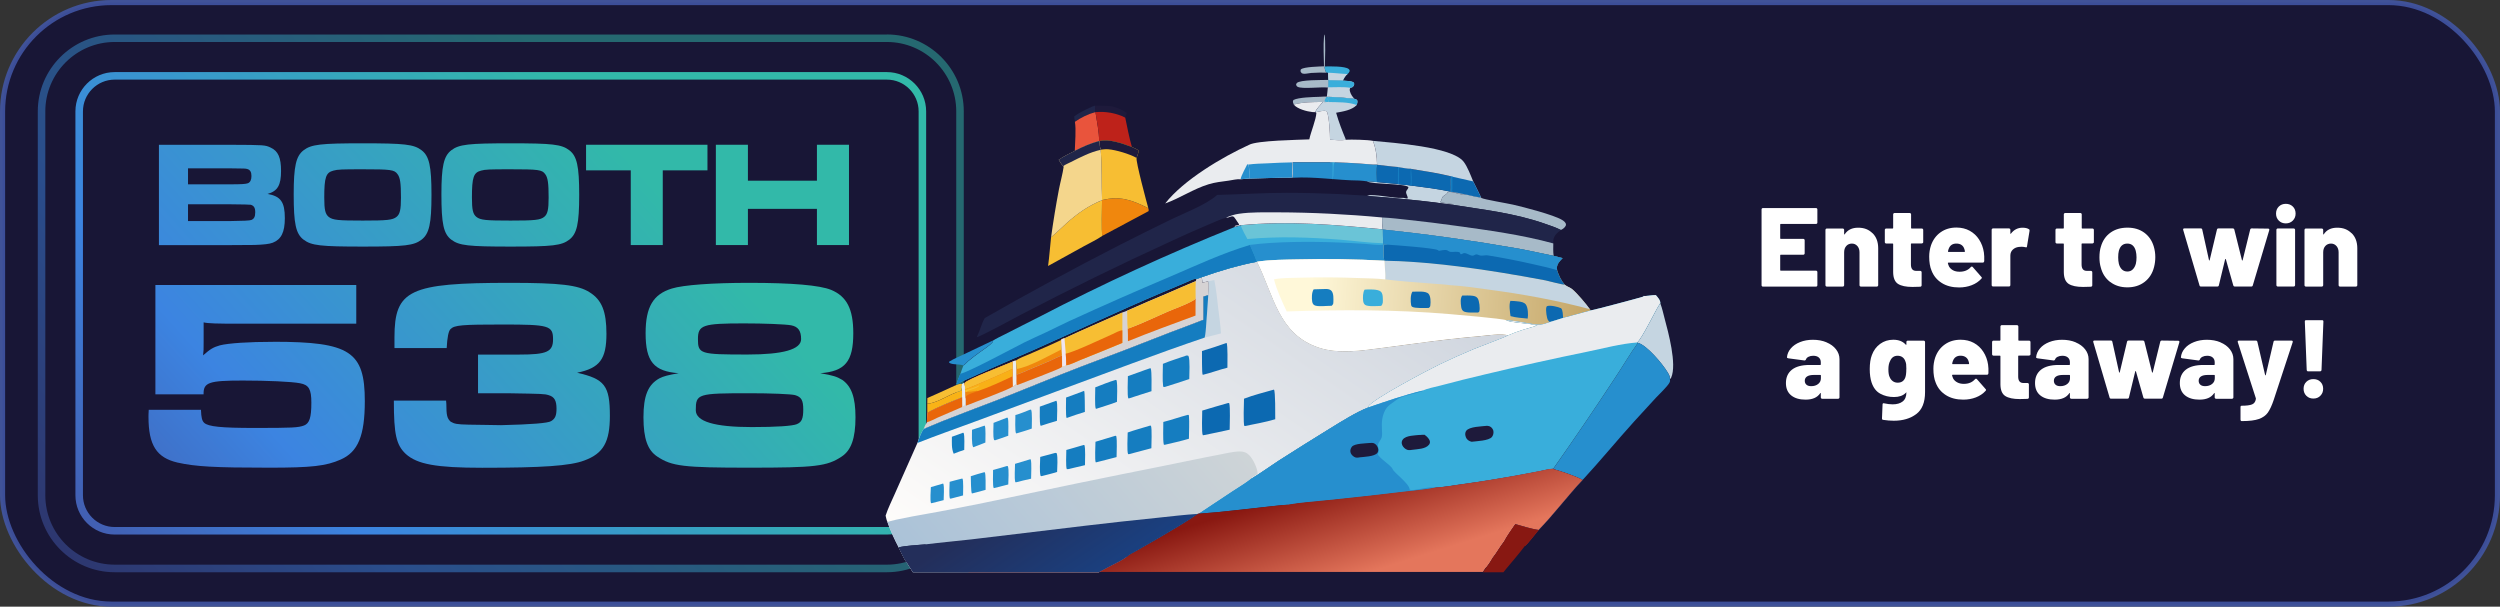 <?xml version="1.0" encoding="UTF-8"?>
<svg id="Layer_2" data-name="Layer 2" xmlns="http://www.w3.org/2000/svg" xmlns:xlink="http://www.w3.org/1999/xlink" viewBox="0 0 488.26 118.49">
  <rect x="0" y="0" width="488.26" height="118.49" fill="#333333" stroke="none"/>
  <defs>
    <style>
      .cls-1 {
        fill: #f4d68c;
      }

      .cls-2 {
        fill: #141237;
        opacity: .86;
        stroke: #4358a9;
        stroke-miterlimit: 10;
      }

      .cls-3 {
        fill: #268fce;
      }

      .cls-4 {
        fill: #e9543c;
      }

      .cls-5 {
        fill: #eaecef;
      }

      .cls-6 {
        fill: url(#linear-gradient-8);
      }

      .cls-7 {
        fill: url(#linear-gradient-7);
      }

      .cls-8 {
        fill: url(#linear-gradient-5);
      }

      .cls-9 {
        fill: url(#linear-gradient-6);
      }

      .cls-10 {
        fill: url(#linear-gradient-9);
      }

      .cls-11 {
        fill: url(#linear-gradient-4);
      }

      .cls-12 {
        fill: url(#linear-gradient-3);
      }

      .cls-13 {
        fill: url(#linear-gradient-2);
      }

      .cls-14 {
        fill: #f0870d;
      }

      .cls-15 {
        fill: #39aedb;
      }

      .cls-16 {
        fill: url(#Sfumatura_senza_nome_18);
      }

      .cls-17 {
        fill: url(#Sfumatura_senza_nome_19);
      }

      .cls-18 {
        fill: url(#Sfumatura_senza_nome_16);
      }

      .cls-19 {
        fill: url(#Sfumatura_senza_nome_17);
      }

      .cls-20 {
        fill: url(#Sfumatura_senza_nome_20);
      }

      .cls-21 {
        fill: url(#Sfumatura_senza_nome_21);
      }

      .cls-22 {
        fill: url(#Sfumatura_senza_nome_22);
      }

      .cls-23 {
        fill: url(#Sfumatura_senza_nome_23);
      }

      .cls-24 {
        fill: url(#Sfumatura_senza_nome_28);
      }

      .cls-25 {
        fill: url(#Sfumatura_senza_nome_26);
      }

      .cls-26 {
        fill: url(#Sfumatura_senza_nome_27);
      }

      .cls-27 {
        fill: url(#Sfumatura_senza_nome_25);
      }

      .cls-28 {
        fill: #1e1a3b;
      }

      .cls-29 {
        fill: url(#linear-gradient);
        opacity: .5;
      }

      .cls-30 {
        fill: #202549;
      }

      .cls-31 {
        fill: #f7be33;
      }

      .cls-32 {
        fill: #fff;
      }

      .cls-33 {
        fill: #e9660a;
      }

      .cls-34 {
        fill: #157dc0;
      }

      .cls-35 {
        fill: url(#linear-gradient-10);
      }

      .cls-36 {
        fill: #6ac4d7;
      }

      .cls-37 {
        fill: #be221a;
      }

      .cls-38 {
        fill: #a7bac8;
      }

      .cls-39 {
        fill: #881812;
      }

      .cls-40 {
        fill: #0c69b1;
      }

      .cls-41 {
        fill: #c5d5e1;
      }
    </style>
    <linearGradient id="linear-gradient" x1="-8.1" y1="154.25" x2="163.58" y2=".25" gradientUnits="userSpaceOnUse">
      <stop offset="0" stop-color="#463b87"/>
      <stop offset=".2" stop-color="#4358a9"/>
      <stop offset=".4" stop-color="#3c84e1"/>
      <stop offset=".78" stop-color="#32b9a9"/>
    </linearGradient>
    <linearGradient id="linear-gradient-2" x1="-8.1" y1="154.25" x2="163.58" y2=".25" xlink:href="#linear-gradient"/>
    <linearGradient id="linear-gradient-3" x1="-23.3" y1="137.31" x2="148.38" y2="-16.7" xlink:href="#linear-gradient"/>
    <linearGradient id="linear-gradient-4" x1="-1.01" y1="162.16" x2="170.67" y2="8.15" xlink:href="#linear-gradient"/>
    <linearGradient id="linear-gradient-5" x1="20.67" y1="186.32" x2="192.35" y2="32.32" xlink:href="#linear-gradient"/>
    <linearGradient id="linear-gradient-6" x1="-43.48" y1="114.81" x2="128.2" y2="-39.19" xlink:href="#linear-gradient"/>
    <linearGradient id="linear-gradient-7" x1="-30.66" y1="129.1" x2="141.01" y2="-24.9" xlink:href="#linear-gradient"/>
    <linearGradient id="linear-gradient-8" x1="-17.8" y1="143.44" x2="153.88" y2="-10.57" xlink:href="#linear-gradient"/>
    <linearGradient id="linear-gradient-9" x1="-7.86" y1="154.52" x2="163.82" y2=".52" xlink:href="#linear-gradient"/>
    <linearGradient id="linear-gradient-10" x1="5.9" y1="169.86" x2="177.57" y2="15.85" xlink:href="#linear-gradient"/>
    <linearGradient id="Sfumatura_senza_nome_19" data-name="Sfumatura senza nome 19" x1="259.67" y1="42.22" x2="203.22" y2="124.65" gradientUnits="userSpaceOnUse">
      <stop offset="0" stop-color="#d0d6df"/>
      <stop offset="1" stop-color="#fffdfb"/>
    </linearGradient>
    <linearGradient id="Sfumatura_senza_nome_18" data-name="Sfumatura senza nome 18" x1="184.45" y1="118.63" x2="233.56" y2="76.67" gradientUnits="userSpaceOnUse">
      <stop offset="0" stop-color="#aac2d8"/>
      <stop offset="1" stop-color="#ced4d7"/>
    </linearGradient>
    <linearGradient id="Sfumatura_senza_nome_28" data-name="Sfumatura senza nome 28" x1="1934.06" y1="-1853.77" x2="1933.38" y2="-1852.21" gradientTransform="translate(-1027.33 -1082.44) scale(.63 -.63)" gradientUnits="userSpaceOnUse">
      <stop offset="0" stop-color="#f2910f"/>
      <stop offset="1" stop-color="#f9b316"/>
    </linearGradient>
    <linearGradient id="Sfumatura_senza_nome_27" data-name="Sfumatura senza nome 27" x1="1969.72" y1="-1835.3" x2="1975.43" y2="-1846.72" gradientTransform="translate(-1027.33 -1082.44) scale(.63 -.63)" gradientUnits="userSpaceOnUse">
      <stop offset="0" stop-color="#d6d3d4"/>
      <stop offset="1" stop-color="#bccad7"/>
    </linearGradient>
    <linearGradient id="Sfumatura_senza_nome_26" data-name="Sfumatura senza nome 26" x1="1948.18" y1="-1848.16" x2="1947.55" y2="-1846.84" gradientTransform="translate(-1027.33 -1082.44) scale(.63 -.63)" gradientUnits="userSpaceOnUse">
      <stop offset="0" stop-color="#f39815"/>
      <stop offset="1" stop-color="#f8b017"/>
    </linearGradient>
    <linearGradient id="Sfumatura_senza_nome_25" data-name="Sfumatura senza nome 25" x1="1971.27" y1="-1842.04" x2="1970.01" y2="-1833.88" gradientTransform="translate(-1027.33 -1082.44) scale(.63 -.63)" gradientUnits="userSpaceOnUse">
      <stop offset="0" stop-color="#cad8dd"/>
      <stop offset="1" stop-color="#efe5f1"/>
    </linearGradient>
    <linearGradient id="Sfumatura_senza_nome_23" data-name="Sfumatura senza nome 23" x1="2134.91" y1="-1823.88" x2="2036.34" y2="-1816.56" gradientTransform="translate(-1027.33 -1082.44) scale(.63 -.63)" gradientUnits="userSpaceOnUse">
      <stop offset="0" stop-color="#bc9a57"/>
      <stop offset="1" stop-color="#fff8d9"/>
    </linearGradient>
    <linearGradient id="Sfumatura_senza_nome_21" data-name="Sfumatura senza nome 21" x1="2080.46" y1="-1897.11" x2="2093.65" y2="-1863.27" gradientTransform="translate(-1027.33 -1082.44) scale(.63 -.63)" gradientUnits="userSpaceOnUse">
      <stop offset="0" stop-color="#21315e"/>
      <stop offset="1" stop-color="#525a9e"/>
    </linearGradient>
    <linearGradient id="Sfumatura_senza_nome_20" data-name="Sfumatura senza nome 20" x1="2113.95" y1="-1888.55" x2="2110.43" y2="-1887.1" gradientTransform="translate(-1027.33 -1082.44) scale(.63 -.63)" gradientUnits="userSpaceOnUse">
      <stop offset="0" stop-color="#fffcfd"/>
      <stop offset="1" stop-color="#eff7fb"/>
    </linearGradient>
    <linearGradient id="Sfumatura_senza_nome_22" data-name="Sfumatura senza nome 22" x1="259.23" y1="94.37" x2="264.93" y2="112.56" gradientUnits="userSpaceOnUse">
      <stop offset="0" stop-color="#891811"/>
      <stop offset="1" stop-color="#e4765c"/>
    </linearGradient>
    <linearGradient id="Sfumatura_senza_nome_16" data-name="Sfumatura senza nome 16" x1="201.66" y1="106.28" x2="203.44" y2="114.07" gradientUnits="userSpaceOnUse">
      <stop offset="0" stop-color="#c73428"/>
      <stop offset="1" stop-color="#e34b30"/>
    </linearGradient>
    <linearGradient id="Sfumatura_senza_nome_17" data-name="Sfumatura senza nome 17" x1="199.59" y1="96.3" x2="212.02" y2="114.76" gradientUnits="userSpaceOnUse">
      <stop offset="0" stop-color="#232e5a"/>
      <stop offset="1" stop-color="#1a4080"/>
    </linearGradient>
  </defs>
  <g id="Layer_2-2" data-name="Layer 2">
    <g>
      <rect class="cls-2" x=".5" y=".5" width="487.26" height="117.49" rx="21.28" ry="21.28"/>
      <g>
        <path class="cls-29" d="M173.22,6.74H22.4c-8.28,0-15.02,6.74-15.02,15.02v74.98c0,8.28,6.74,15.02,15.02,15.02h150.81c8.28,0,15.02-6.74,15.02-15.02V21.75c0-8.28-6.74-15.02-15.02-15.02ZM186.77,96.73c0,7.47-6.08,13.55-13.55,13.55H22.4c-7.47,0-13.55-6.08-13.55-13.55V21.75c0-7.47,6.08-13.55,13.55-13.55h150.81c7.47,0,13.55,6.08,13.55,13.55v74.98Z"/>
        <path class="cls-13" d="M173.22,14.08H22.4c-4.23,0-7.67,3.44-7.67,7.67v74.98c0,4.23,3.44,7.67,7.67,7.67h150.81c4.23,0,7.67-3.44,7.67-7.67V21.75c0-4.23-3.44-7.67-7.67-7.67ZM179.42,96.73c0,3.42-2.78,6.2-6.2,6.2H22.4c-3.42,0-6.2-2.78-6.2-6.2V21.75c0-3.42,2.78-6.2,6.2-6.2h150.81c3.42,0,6.2,2.78,6.2,6.2v74.98Z"/>
        <path class="cls-12" d="M53.41,66.76c-4.81,0-8.78.26-10.47.69-1.27.37-1.85.69-3.28,1.96.11-.85.11-1.16.11-2.64v-3.81c.79.21,2.64.26,6.87.26h22.94v-7.56H30.35v21.36h9.41c-.05-2.33,1-2.7,7.67-2.7,4.6,0,9.57.21,11.16.53,1.74.32,2.22,1.16,2.22,3.81,0,2.91-.37,4.02-1.43,4.44-1.16.42-2.17.48-9.67.48-6.5,0-9.04-.26-9.83-1-.42-.37-.58-1.06-.63-2.54h-10.2c-.05.58-.05,1.22-.05,1.37,0,5.55,1.59,7.98,5.66,8.93,3.54.79,7.19,1,17.92,1,8.25,0,11.1-.32,13.96-1.59,3.38-1.48,4.71-4.65,4.71-11.42,0-9.68-2.91-11.58-17.82-11.58Z"/>
        <path class="cls-11" d="M112.73,72.79c4.39-.9,5.71-2.64,5.71-7.61,0-4.34-.9-6.61-3.28-8.09-2.22-1.43-5.76-1.85-15.6-1.85-19.61,0-22.52,1.37-22.52,10.68v2.06h10.2q.16-3.12.74-3.7c.79-.79,2.27-.9,10.2-.9,9.09,0,9.83.21,9.83,2.91,0,2.43-1.22,2.96-6.56,2.96h-8.09v7.56h6.19c6.45.11,6.77.11,7.61.37,1.11.32,1.53,1.06,1.53,2.64,0,1.32-.26,1.96-1.06,2.43q-.85.58-9.78.79l-2.96-.05-3.33-.05c-2.38-.05-2.8-.16-3.54-.58-.69-.63-.85-1.22-.85-3.49l-.05-.63h-10.2c0,6.66.48,8.67,2.33,10.42,2.22,2.01,5.92,2.7,14.91,2.7,11.74,0,17.24-.37,19.98-1.43,3.7-1.37,4.97-3.6,4.97-8.72,0-5.87-1-7.19-6.4-8.41Z"/>
        <path class="cls-8" d="M164.43,74.16c-.95-.58-1.74-.85-4.23-1.27,4.86-.37,6.45-2.27,6.45-7.82,0-4.71-1.27-7.19-4.34-8.46-2.22-.9-7.56-1.37-15.97-1.37-7.24,0-12.9.42-15.12,1.11-3.65,1.11-5.13,3.6-5.13,8.72,0,5.55,1.59,7.45,6.45,7.82-2.11.37-2.91.58-3.75,1-2.22,1.22-3.12,3.38-3.12,7.61s.85,6.45,2.7,7.67c2.85,1.9,5.13,2.17,17.98,2.17s15.17-.26,18.03-2.17c1.85-1.22,2.7-3.54,2.7-7.67,0-3.91-.79-6.08-2.64-7.35ZM145.3,63.16c3.86,0,8.04.16,9.2.37,1.37.26,1.96,1.06,1.96,2.7q0,3.01-10.47,3.01c-9.25,0-9.68-.11-9.68-3.01,0-2.75.95-3.07,8.99-3.07ZM155.66,82.83c-.9.37-4.02.58-8.83.58q-10.94,0-10.94-3.28c0-3.23.32-3.33,10.52-3.33,4.07,0,8.14.16,8.88.37,1.22.37,1.59,1,1.59,2.8s-.32,2.48-1.22,2.85Z"/>
        <path class="cls-9" d="M49.73,47.84c1.76-.06,2.88-.18,3.55-.44,1.65-.65,2.35-2.06,2.35-4.79,0-3.14-.79-4.29-3.38-4.73,1.97-.56,2.64-1.7,2.64-4.49,0-2.59-.56-3.88-2-4.55-1.09-.53-1.29-.53-7.78-.56h-14.07v19.59h14.1c2.82-.03,4.35-.03,4.58-.03ZM36.72,32.88h8.4c2.76.03,2.82.03,3.14.12.59.15.85.59.85,1.38,0,.73-.23,1.23-.7,1.41-.38.15-1.26.21-3.29.21h-8.4v-3.11ZM36.72,39.9h8.43q3.5.03,3.82.09c.62.18.88.59.88,1.47s-.24,1.29-.76,1.5q-.44.18-3.94.21h-8.43v-3.26Z"/>
        <path class="cls-7" d="M59.3,46.81c1.5,1.15,3.32,1.35,11.57,1.35s9.96-.21,11.46-1.35c1.5-1.15,1.94-3.11,1.94-8.75s-.44-7.58-1.94-8.72c-1.5-1.15-3.32-1.35-11.51-1.35s-10.02.21-11.52,1.35c-1.5,1.15-1.94,3.14-1.94,8.61,0,5.76.41,7.7,1.94,8.87ZM65.12,33.32c.82-.23,1.65-.26,5.7-.26,5.52,0,6.2.09,6.81.94.53.68.68,1.79.68,4.61,0,2.38-.21,3.23-.88,3.76-.76.59-1.76.71-6.55.71s-5.87-.09-6.67-.71c-.68-.56-.88-1.35-.88-3.79,0-3.97.32-4.88,1.79-5.26Z"/>
        <path class="cls-6" d="M88.15,46.81c1.5,1.15,3.32,1.35,11.57,1.35s9.96-.21,11.46-1.35c1.5-1.15,1.94-3.11,1.94-8.75s-.44-7.58-1.94-8.72c-1.5-1.15-3.32-1.35-11.51-1.35s-10.02.21-11.52,1.35c-1.5,1.15-1.94,3.14-1.94,8.61,0,5.76.41,7.7,1.94,8.87ZM93.96,33.32c.82-.23,1.65-.26,5.7-.26,5.52,0,6.2.09,6.81.94.53.68.68,1.79.68,4.61,0,2.38-.21,3.23-.88,3.76-.76.59-1.76.71-6.55.71s-5.87-.09-6.67-.71c-.68-.56-.88-1.35-.88-3.79,0-3.97.32-4.88,1.79-5.26Z"/>
        <polygon class="cls-10" points="129.44 47.86 129.44 33.27 138.17 33.27 138.17 28.27 114.46 28.27 114.46 33.27 123.19 33.27 123.19 47.86 129.44 47.86"/>
        <polygon class="cls-35" points="146.07 40.79 159.55 40.79 159.55 47.86 165.81 47.86 165.81 28.27 159.55 28.27 159.55 35.29 146.07 35.29 146.07 28.27 139.81 28.27 139.81 47.86 146.07 47.86 146.07 40.79"/>
      </g>
      <g>
        <path class="cls-17" d="M175.53,106.91c.48.98.94,2.03,1.55,2.95.39.64.79,1.27,1.21,1.89h36.34c.85-.44,1.69-.89,2.53-1.34.92-.49,2.02-.97,2.84-1.61l.06-.02c.46-.47,1.26-.82,1.82-1.14,2.83-1.6,5.63-3.23,8.42-4.91.83-.51,1.66-1.03,2.48-1.56.41-.27.8-.61,1.25-.81h.07s6.53-4.32,6.53-4.32c1.23-.81,2.56-1.59,3.71-2.5,1.82-1.07,3.54-2.35,5.31-3.5,3.37-2.16,6.76-4.28,10.17-6.38,2.15-1.32,5.13-3.2,7.45-4.08l-.04-.17c.9-1.46,11.79-7.17,13.9-8.2,2.23-1.07,4.48-2.08,6.75-3.03.99-.42,6.26-2.35,6.67-2.67-1.19-.44-4.19.02-5.5.14-4.04.35-8.07.81-12.08,1.36l-7.01.93c-3.98.52-8.46,1.24-12.36-.05-7.93-2.63-8.8-10.23-12.09-16.78h-.07c-3.64.7-7.25,1.78-10.74,3.01.06.37.12.72.13,1.1l1.14-.29c.27.65.03,1.99.02,2.73-.31.08-.63.16-.94.27-.01,1.51-.02,3.01,0,4.52-2.12.86-4.28,1.62-6.41,2.44-5.82,2.3-11.66,4.54-17.52,6.73-5.44,2.09-10.82,4.35-16.25,6.48-4.81,1.88-9.72,3.64-14.47,5.68-.55.72-.89,1.89-1.23,2.74l-4.43,9.97c-.6,1.38-1.32,2.79-1.78,4.22.1.44.18.88.38,1.28.62,1.73,1.35,3.31,2.2,4.93Z"/>
        <path class="cls-16" d="M177.08,109.86c.39.64.79,1.27,1.21,1.89h36.34c.85-.44,1.69-.89,2.53-1.34.92-.49,2.02-.97,2.84-1.61l.06-.02c.46-.47,1.26-.82,1.82-1.14,2.83-1.6,5.63-3.23,8.42-4.91.83-.51,1.66-1.03,2.48-1.56.41-.27.8-.61,1.25-.81h.07s6.53-4.32,6.53-4.32c1.23-.81,2.56-1.59,3.71-2.5.06-.29.35-.4.6-.56.23-.15.55-.25.67-.5,0-1-.88-2.81-1.58-3.53-.56-.58-1.13-.79-1.92-.78-1.39.02-2.85.42-4.22.67-3.33.62-6.64,1.35-9.96,2.01-11.92,2.37-23.82,4.82-35.7,7.34-2.96.6-5.91,1.18-8.88,1.74-1.55.29-9.09,1.55-10.04,2.05.62,1.73,1.35,3.31,2.2,4.93.48.98.94,2.03,1.55,2.95Z"/>
        <path class="cls-30" d="M212.87,21.03c.32-.16.62-.29.98-.39l.07,1.24c-1.4.37-2.79,1.07-3.98,1.89-.07-.34-.1-.69-.15-1.03.93-.72,2.03-1.22,3.09-1.72Z"/>
        <path class="cls-38" d="M259.05,18.94c.13,0,.3-.04.42-.02-.14.19-.14.33-.11.57.02.14.06.31.12.44h-.21c-.3.02-.59,0-.89-.01-1.95,0-3.8,0-5.7.5-.05-.13-.12-.27-.15-.41-.05-.2-.02-.3.08-.48.99-.53,3.87-.58,5.06-.62l1.39.02Z"/>
        <path class="cls-15" d="M259.05,18.94c.13,0,.3-.04.42-.02-.14.19-.14.33-.11.57.02.14.06.31.12.44h-.21c-.21-.02-.4-.02-.58-.14-.02-.29.22-.59.36-.85Z"/>
        <path class="cls-38" d="M258.58,12.96c-.03-1.69-.15-4.15,0-5.76.01-.15,0-.37.11-.46.23,1.11.1,4.92.05,6.24-.09.32.09.83.24,1.11l.18.1c-1.01-.02-2.08-.02-3.1.06-.45.04-.88.16-1.33.16-.16,0-.29-.04-.45-.09-.14-.13-.28-.24-.28-.45,0-.1,0-.26.09-.33.57-.5,3.68-.55,4.48-.59Z"/>
        <path class="cls-5" d="M252.67,20.42c1.9-.51,3.75-.49,5.7-.5-.52.58-1.19,1.28-1.54,1.98-.17,0-.32,0-.49-.01-1.06-.11-2.98-.6-3.67-1.47Z"/>
        <path class="cls-28" d="M215.08,20.65c.75,0,1.46.02,2.19.15,1.01.29,1.94.63,2.79,1.25l-.31.92c-1.82-.92-3.8-1.24-5.81-1.07l-.04-.02-.07-1.24c.41.01.82.03,1.24,0Z"/>
        <path class="cls-38" d="M259.32,17.1c-1.31-.16-5.05.33-5.89-.15-.2-.12-.24-.21-.3-.42.03-.13.06-.21.15-.32.61-.65,4.99-.57,6.14-.6v.05s-.02,1.4-.02,1.4l-.08.04Z"/>
        <path class="cls-31" d="M181.12,77.74c1.4-.59,2.77-1.25,4.16-1.87.67-.3,1.4-.69,2.12-.88.23-.06.28-.04.5.03l-.08.59c0,.23.06.47-.08.66-.61.22-1.23.44-1.82.71-1.23.55-3.49,1.87-4.82,1.85l.02-1.08Z"/>
        <path class="cls-24" d="M187.83,75.61c.17.58.08,1.36.09,1.97-2.25.97-4.69,1.85-6.82,3.04v-1.79c1.34.03,3.6-1.29,4.84-1.85.6-.27,1.21-.49,1.82-.71.14-.19.08-.43.08-.66Z"/>
        <path class="cls-3" d="M185.39,70.62c.96-.58,2.06-1.04,3.07-1.52,1.81-.85,3.62-1.71,5.42-2.58l.04.2c-.5.7-1.88,1.54-2.61,2.08-.75.55-1.5,1.1-2.21,1.7-.3.25-.64.67-.96.88-.77-.34-2.16-.07-2.78-.56l.02-.2Z"/>
        <path class="cls-15" d="M258.74,12.98c1-.02,3.98-.09,4.68.51.17.15.17.2.18.4-.1.26-.21.39-.42.57-.43.31-.68.82-.93,1.28-.94,0-1.88-.08-2.82-.08v-.05c-.05-.47-.04-.94-.05-1.41h-.22s-.18-.11-.18-.11c-.15-.29-.33-.79-.24-1.11Z"/>
        <path class="cls-41" d="M259.38,14.2c1.27.04,2.53.21,3.8.26-.43.31-.68.82-.93,1.28-.94,0-1.88-.08-2.82-.08v-.05c-.05-.47-.04-.94-.05-1.41Z"/>
        <path class="cls-41" d="M259.43,15.66c.94,0,1.89.09,2.82.08.61.07,1.56.04,2.09.34.11.16.16.21.13.42-.03.19-.2.46-.38.54-.12.05-.25.08-.37.11-.14.27-.14.42-.06.72.15.55.47,1.01.86,1.42-1.68-.19-3.35-.33-5.05-.38-.12-.02-.29.01-.42.02l-1.39-.02c.49-.05.99-.04,1.48-.05.09-.59.13-1.19.19-1.78l.08-.04.03-1.4Z"/>
        <path class="cls-15" d="M259.43,15.66c.94,0,1.89.09,2.82.08.61.07,1.56.04,2.09.34.11.16.16.21.13.42-.03.19-.2.46-.38.54-.12.05-.25.08-.37.11-1.35-.23-2.93-.09-4.31-.1l.03-1.4Z"/>
        <path class="cls-41" d="M266.94,35.41c.66.02,1.31.08,1.97.15,1.36.11,2.73.28,4.09.37l.24.04c.73.07,1.45.15,2.17.23l.3.05c2.53.32,5.1.63,7.59,1.18l.29.04c.91.17,1.83.32,2.73.53-.04,0-.09.02-.13.02-.93.13-2.7-.79-3.46-.46-.24.52-.64.49-.97.89-.23.28-.15.63-.42.92v.15c.85.1,1.67.29,2.52.34l.02.06-.46.02c-1.08-.1-2.17-.29-3.25-.42-1.92-.24-3.84-.45-5.76-.63-1.56-.15-3.11-.29-4.67-.42-.91-.08-1.85-.11-2.75-.26,1.1-.42,5.34.57,6.88.44.2-.02.33,0,.52.05.19.05.32.08.52.06.12-.42-.42-.93-.27-1.39.1-.31.41-.46.43-.82-.57-.75-7.28-.51-8.12-1.14Z"/>
        <path class="cls-40" d="M269.01,32.19c1.33.13,2.69.35,4.02.43l.22.05c.73.1,1.58.32,2.32.29l.11.05c.08,1.08.09,2.16.04,3.24l-.3-.05c-.72-.08-1.45-.16-2.17-.23l-.24-.04c-1.36-.09-2.73-.26-4.09-.37,0-.61-.17-2.95.1-3.38Z"/>
        <path class="cls-34" d="M273.04,32.62l.22.05c.01,1.1.04,2.21,0,3.31l-.24-.04c-.01-1.11,0-2.21.03-3.32Z"/>
        <path class="cls-40" d="M273.25,32.67c.73.1,1.58.32,2.32.29l.11.05c.08,1.08.09,2.16.04,3.24l-.3-.05c-.72-.08-1.45-.16-2.17-.23.04-1.1.02-2.21,0-3.31Z"/>
        <path class="cls-34" d="M275.57,32.96l.11.05c.08,1.08.09,2.16.04,3.24l-.3-.05c.3-.75-.08-2.31.15-3.24Z"/>
        <path class="cls-40" d="M275.68,33.02c2.58.4,5.19.81,7.72,1.43-.18.99.03,2-.09,2.99-2.49-.54-5.06-.85-7.59-1.18.05-1.08.04-2.16-.04-3.24Z"/>
        <path class="cls-4" d="M213.91,21.89l.04.02c.26,1.76.73,3.9.7,5.65-1.69.45-3.19,1.11-4.74,1.91.04-1.58.29-4.2.02-5.68,1.19-.83,2.58-1.52,3.98-1.89Z"/>
        <path class="cls-31" d="M207.24,66.4c.06.6.09,1.21.12,1.81.02.42.06.84.05,1.25-.78.21-1.59.67-2.33,1.01-1.36.59-2.72,1.17-4.09,1.73-.81.34-1.66.75-2.5.99v-1.11c-.02-.55-.06-1.1-.08-1.65.65-.53,1.78-.88,2.55-1.23,2.09-.93,4.23-1.8,6.29-2.8Z"/>
        <path class="cls-14" d="M198.47,72.08c2.55-.39,6.51-2.68,8.89-3.87.02.42.06.84.05,1.25-.78.21-1.59.67-2.33,1.01-1.36.59-2.72,1.17-4.09,1.73-.81.34-1.66.75-2.5.99v-1.11Z"/>
        <path class="cls-41" d="M259.47,18.92c1.7.05,3.36.18,5.05.38.24.07.4.09.56.3.09.31-.02.6-.1.91-.98,1.02-2.69,1.26-4.03,1.51.51,1.81,1.19,3.54,1.91,5.27-.89.21-2.18.03-3.1,0,.01-1.18-.18-4.59-.63-5.55-.65-.25-1.49.06-2.16.18l-.13-.02c.35-.7,1.01-1.4,1.54-1.98.3.01.6.03.89,0h.21c-.06-.12-.11-.28-.12-.43-.03-.24-.03-.38.11-.57Z"/>
        <path class="cls-15" d="M259.47,18.92c1.7.05,3.36.18,5.05.38.24.07.4.09.56.3.09.31-.02.6-.1.91-1.62-.61-3.77-.54-5.49-.58-.06-.13-.11-.29-.12-.44-.03-.24-.03-.38.11-.57Z"/>
        <path class="cls-37" d="M213.95,21.9c2.01-.17,3.99.15,5.81,1.07.41,1.89.76,3.89,1.31,5.74-1.87-.68-4.36-1.63-6.35-1.16h-.07c.03-1.75-.44-3.89-.7-5.65Z"/>
        <path class="cls-14" d="M215.23,39.09c3.56-.89,5.9,0,9.04,1.58.04.2.13.39.03.58l-9.01,4.81c-.23-.84-.07-5.69-.07-6.97Z"/>
        <path class="cls-41" d="M319.75,66.89c.96-.83,3.47-6.07,4.33-7.41l.08-.12-.08-.08.05.15.07-.15h.07c.36.91.57,1.93.82,2.87.72,2.7,2.45,8.98,1.3,11.59-.07.15-.14.21-.26.31.1-.43-.21-.95-.43-1.31-.94-1.59-4.05-5.31-5.79-5.77l-.16-.06Z"/>
        <path class="cls-38" d="M283.42,39.94l.46-.02-.02-.06c-.85-.05-1.67-.25-2.52-.34v-.15c.27-.29.19-.65.42-.92.33-.4.73-.37.97-.89.76-.32,2.53.59,3.46.46.04,0,.09-.01.13-.02.55.08,2.58.66,2.9.52.04.05.07.12.12.15.56.3,5.09,1.05,6.17,1.3,2.08.47,7.92,1.99,9.55,2.97.32.19.78.51.78.93,0,.32-.36.66-.61.83-.12.09-.25.15-.38.22-1.01-.51-2.14-.88-3.21-1.25-5.94-2.08-12.07-2.73-18.23-3.72Z"/>
        <path class="cls-3" d="M252.48,31.69h7.2s1.1,0,1.1,0c1.58.06,3.17.15,4.75.24,1.12.07,2.3.23,3.42.21l.07.04c-.27.43-.1,2.77-.1,3.38-.66-.07-1.31-.14-1.97-.15-.49-.09-1.03-.1-1.53-.15-4.29-.04-8.65-.81-12.94-.54.1-.99.03-2.04.02-3.03Z"/>
        <path class="cls-15" d="M259.69,31.68l1.1.02-.21.1c-.3.98,0,2.21-.33,3.31-.03-.67.07-2.92-.01-3.32l-.55-.11Z"/>
        <path class="cls-31" d="M215.23,39.09c0,1.28-.16,6.13.07,6.97-1.12.77-2.44,1.38-3.63,2.04l-6.98,3.85c.26-1.85.38-3.76.59-5.62,1.04-.85,2-1.82,3-2.72,2.06-1.86,4.36-3.49,6.96-4.51Z"/>
        <path class="cls-37" d="M293.71,105.75c.59-1.17,1.47-2.3,2.19-3.4,1.51.43,3.04.91,4.59,1.16-.53.63-2.16,2.8-2.71,3.15-.11-.42.62-.7.7-1.07-.87-.9-2.53-.85-3.65-1.08l-.13-.03c-.25.4-.57,1.04-.99,1.26Z"/>
        <path class="cls-31" d="M214.72,27.55c1.99-.46,4.48.48,6.35,1.16.48.21.93.42,1.37.69-.14.49-.27.97-.46,1.44-.2.61,2,8.8,2.29,9.82-3.15-1.57-5.49-2.47-9.04-1.58-.13-3.27.02-6.57-.27-9.84l.06-.03c-.27-.33-.24-1.24-.3-1.68Z"/>
        <path class="cls-28" d="M214.72,27.55c1.99-.46,4.48.48,6.35,1.16.48.21.93.42,1.37.69-.14.49-.27.97-.46,1.44-1.34-.76-4.03-1.57-5.55-1.69-.48-.04-.94.02-1.42.08-.27-.33-.24-1.24-.3-1.68Z"/>
        <path class="cls-41" d="M268.13,27.51c3.79.38,15.43,1.12,17.72,4.07.76.98,1.39,2.68,1.87,3.85.51,1.03,1.04,2.05,1.52,3.09-.32.14-2.36-.44-2.9-.52-.9-.21-1.82-.36-2.73-.53l-.29-.04c.12-.98-.09-2,.09-2.99-2.53-.62-5.14-1.03-7.72-1.43l-.11-.05c-.74.03-1.58-.19-2.32-.29l-.22-.05c-1.33-.08-2.69-.3-4.02-.43l-.07-.04c-.02-1.56-.23-3.18-.81-4.63Z"/>
        <path class="cls-40" d="M283.4,34.45l.42.1c1.3.29,2.6.6,3.9.88.51,1.03,1.04,2.05,1.52,3.09-.32.14-2.36-.44-2.9-.52-.9-.21-1.82-.36-2.73-.53l-.29-.04c.12-.98-.09-2,.09-2.99Z"/>
        <path class="cls-34" d="M283.4,34.45l.42.1-.16.12c-.04.93.06,1.87-.05,2.8l-.29-.04c.12-.98-.09-2,.09-2.99Z"/>
        <path class="cls-1" d="M214.66,27.55h.07c.05.44.03,1.35.3,1.68l-.06.03c.29,3.27.13,6.56.27,9.84-2.6,1.02-4.89,2.65-6.96,4.51-1,.9-1.96,1.87-3,2.72.43-3.12.94-6.23,1.53-9.32.27-1.41.74-3.08.93-4.45l-.09-.11c-.35-.33-.62-.83-.88-1.24.97-.67,2.1-1.22,3.16-1.75,1.55-.8,3.05-1.47,4.74-1.91Z"/>
        <path class="cls-30" d="M214.66,27.55h.07c.05.44.03,1.35.3,1.68l-.06.03c-2.08.46-3.96,1.45-5.85,2.4-.47.24-1.05.47-1.47.78-.35-.33-.62-.83-.88-1.24.97-.67,2.1-1.22,3.16-1.75,1.55-.8,3.05-1.47,4.74-1.91Z"/>
        <path class="cls-5" d="M256.97,21.92c.67-.12,1.51-.42,2.16-.18.45.97.64,4.38.63,5.55.92.03,2.21.21,3.1,0,1.03-.06,4.31,0,5.27.22.58,1.45.79,3.08.81,4.63-1.12.03-2.29-.14-3.42-.21-1.58-.1-3.16-.18-4.75-.24l-1.1-.02h-7.2c.01,1.01.08,2.05-.02,3.05l-.1-.03c-2.81-.01-5.61.13-8.41.19-.54.04-1.08.07-1.62.13-.69-.08-1.65.17-2.36.27-1.3.18-2.67.32-3.92.71-2.95.9-5.58,2.71-8.48,3.75,3.58-4.58,11.13-9.06,16.4-11.46,1.54-.85,9.56-.96,11.75-1.06.3-1.45,1.32-3.85,1.38-5.15l-.14-.14Z"/>
        <path class="cls-3" d="M243.6,32.09l.21.04c.25.85.16,1.86.15,2.74-.54.04-1.08.07-1.62.13l-.03-.07c.03-.45,1.04-2.38,1.29-2.85Z"/>
        <path class="cls-3" d="M243.81,32.14c1.2-.17,2.44-.19,3.66-.24,1.64-.08,3.28-.17,4.92-.19,0,1-.02,1.99-.01,2.99-2.81-.01-5.61.13-8.41.19,0-.88.11-1.89-.15-2.74Z"/>
        <path class="cls-3" d="M319.91,66.95c1.74.46,4.86,4.19,5.79,5.77.22.37.52.88.43,1.31.07.28.05.47-.09.73-.41.75-1.98,2.22-2.65,2.94-1.42,1.52-2.83,3.06-4.22,4.6-3.41,3.77-6.63,7.7-10.08,11.44-1.26-.72-4.25-1.72-5.72-2.12v-.07c4.11-5.86,8.15-11.78,12.08-17.77,1.5-2.26,2.87-4.64,4.47-6.84Z"/>
        <path class="cls-26" d="M233.66,54.45c.33-.03.71-.21,1.03-.33.06.37.12.72.13,1.1l1.14-.29c.27.65.03,1.99.02,2.73-.31.08-.63.16-.94.27-.01,1.51-.02,3.01,0,4.52-2.12.86-4.28,1.62-6.41,2.44-5.82,2.3-11.66,4.54-17.52,6.73-5.44,2.09-10.82,4.35-16.25,6.48-4.81,1.88-9.72,3.64-14.47,5.68.16-.47.36-.87.63-1.29.05-.62.06-1.24.08-1.87,2.14-1.19,4.58-2.07,6.82-3.04-.01-.61.08-1.39-.09-1.97l.08-.59c.14-.09.22-.2.39-.17l.05.24.06-.32c.66-.74,7.81-3.47,9.33-4.13.22-.14.4-.18.66-.21.03.55.07,1.1.07,1.65v1.11c.85-.24,1.7-.65,2.51-.99,1.37-.56,2.73-1.14,4.09-1.73.75-.33,1.55-.8,2.33-1.01,0-.42-.02-.84-.05-1.25-.03-.61-.06-1.21-.12-1.81,0,0,0-.02.02-.03.17-.19.4-.23.64-.29,3.74-1.74,7.54-3.37,11.32-5.05l.93-.36c2.65-1.2,5.36-2.32,8.03-3.46,1.79-.76,3.56-1.58,5.37-2.31l.13-.45Z"/>
        <path class="cls-5" d="M187.9,75.02c.14-.09.22-.2.39-.17l.05.24c.14.32.12.62.1.95l.04.17.05.36c0,.4.03.82.01,1.22-.05.46.08,1.14-.27,1.49l-.19-.04c-.16-.5-.09-1.07-.17-1.59,0-.02,0-.05-.01-.07-.01-.61.08-1.39-.09-1.97l.08-.59Z"/>
        <path class="cls-33" d="M181.09,80.61c2.14-1.19,4.58-2.07,6.82-3.04-.01.64-.02,1.28-.01,1.93l-4.73,2.04c-.68.3-1.45.75-2.16.94.05-.62.06-1.24.08-1.87Z"/>
        <path class="cls-33" d="M198.48,73.19c.84-.24,1.69-.65,2.5-.99,1.37-.56,2.73-1.14,4.09-1.73.75-.33,1.55-.8,2.33-1.01l.02,2.11c-.03.06-.05.13-.1.17-.41.36-7.48,3.01-8.66,3.47l-.09-.03c-.03-.29-.07-.57-.09-.86.03-.37,0-.76,0-1.13Z"/>
        <path class="cls-33" d="M233.51,58.23c0,1.13-.04,2.27-.02,3.4-4.42,1.63-8.83,3.24-13.2,5.01,0-.82.01-1.65-.04-2.46.16-.04.31-.09.47-.15,2.46-.92,4.86-2.1,7.27-3.14,1.66-.72,3.5-1.32,5.07-2.22.22-.12.35-.21.45-.44Z"/>
        <path class="cls-31" d="M233.53,54.91c-.05,1.11-.03,2.22-.02,3.33-.1.23-.23.31-.45.44-1.57.9-3.41,1.5-5.07,2.22-2.41,1.04-4.82,2.22-7.27,3.14-.16.06-.31.11-.47.15-.13-1.14-.05-2.34-.12-3.5,2.65-1.2,5.36-2.32,8.03-3.46,1.79-.76,3.56-1.58,5.37-2.31Z"/>
        <path class="cls-33" d="M197.74,70.64c.22-.14.4-.18.66-.21.03.55.07,1.1.07,1.65v1.11c.01.37.05.76.02,1.13-.02.3.02.68-.18.92-.16.09-.32.16-.49.23-.57.58-7.73,3.17-9.18,3.77l-.02-1.47-.05.02c.02-.4,0-.82-.01-1.22l-.05-.36-.04-.17c.02-.34.03-.64-.1-.95l.06-.32c.66-.74,7.81-3.47,9.33-4.13Z"/>
        <path class="cls-14" d="M188.79,76.51c.57.05,1.33-.02,1.88-.17.12-.03.18.01.29.05-.52.2-2.05.6-2.35,1.07v.31s-.05.02-.05.02c.02-.4,0-.82-.01-1.22l.24-.06Z"/>
        <path class="cls-5" d="M197.74,70.64c.22-.14.4-.18.66-.21.03.55.07,1.1.07,1.65v1.11c.01.37.05.76.02,1.13-.02.3.02.68-.18.92-.16.09-.32.16-.49.23-.03-.66-.03-1.32-.04-1.98l-.02-1.44v-1.4Z"/>
        <path class="cls-25" d="M197.75,72.04l.02,1.44c-2.19,1.04-4.52,2.13-6.82,2.91-.11-.04-.17-.08-.29-.05-.55.15-1.31.22-1.88.17l-.24.06-.05-.36-.04-.17c.74-.16,9.22-3.9,9.29-4Z"/>
        <path class="cls-31" d="M188.5,76.22c.59-.17,2.23-.62,2.65-.92l.09.05c-.2.36-1.14.62-1.55.75-.08.02-.16.04-.24.06-.25.07-.45.21-.66.35l-.24.06-.05-.36Z"/>
        <path class="cls-31" d="M197.74,70.64v1.4c-.07.1-8.54,3.84-9.28,4,.02-.34.03-.64-.1-.95l.06-.32c.66-.74,7.81-3.47,9.33-4.13Z"/>
        <path class="cls-31" d="M219.21,61.04c0,1.16,0,2.31-.01,3.47,0,.82,0,1.64,0,2.46-2.72,1.14-5.46,2.25-8.2,3.34-.76.3-2,.95-2.76,1.04l-.13.04c-.23.08-.44.24-.68.17l-.02-2.11c0-.42-.02-.84-.05-1.25-.03-.61-.06-1.21-.12-1.81,0,0,0-.02.02-.03.17-.19.4-.23.64-.29,3.74-1.74,7.54-3.37,11.32-5.05Z"/>
        <path class="cls-27" d="M207.24,66.4s0-.02.02-.03c.17-.19.4-.23.64-.29.08.99.16,1.98.25,2.97.05.77.11,1.53.1,2.3l-.13.04c-.23.08-.44.24-.68.17l-.02-2.11c0-.42-.02-.84-.05-1.25-.03-.61-.06-1.21-.12-1.81Z"/>
        <path class="cls-33" d="M208.14,69.06c1.32-.15,7.42-3.05,9.07-3.77.53-.24,1.42-.76,1.99-.78,0,.82,0,1.64,0,2.46-2.72,1.14-5.46,2.25-8.2,3.34-.76.3-2,.95-2.76,1.04.01-.77-.05-1.53-.1-2.3Z"/>
        <path class="cls-15" d="M242.29,44c9.19-.91,18.59-.11,27.76.8l.03.04c0,.89.03,1.78.08,2.67l.1.26c.29-.03.53-.03.81.03-.25.01-.57-.02-.79.1-.04.83-.12,2.26.1,3.03-5.61-.31-11.22-.39-16.84-.25-2.64.06-5.42.04-8.02.45h-.07c-3.64.7-7.25,1.78-10.74,3.01-.32.11-.7.3-1.03.33-.11-.02-.21-.03-.33,0-.58.13-1.22.49-1.78.72l-4.59,1.93c-8.38,3.54-16.61,7.45-24.92,11.14-3.74,1.66-7.53,3.22-11.26,4.93-1.33.61-2.7,1.18-4,1.87.21-.7.45-1.38.77-2.04.2-.53.34-1.09.58-1.61.32-.21.66-.62.96-.88.71-.6,1.46-1.15,2.21-1.7.73-.54,2.11-1.38,2.61-2.08l-.04-.2c.69-.47,1.55-.83,2.29-1.22,2.23-1.17,4.5-2.26,6.74-3.42,6.22-3.24,12.52-6.32,18.89-9.25,6.37-2.93,12.81-5.7,19.32-8.32.39-.12.77-.22,1.17-.31Z"/>
        <path class="cls-36" d="M242.29,44c9.19-.91,18.59-.11,27.76.8l.03.04c0,.89.03,1.78.08,2.67-2.8-.07-5.64-.48-8.44-.7-6.15-.48-11.93-.67-18.1-.13-.49-.87-.95-1.75-1.32-2.68Z"/>
        <path class="cls-3" d="M244.11,47.83c5.12-.67,11.87-.68,17.07-.48,1.81.07,3.63.16,5.44.28,1.11.07,2.53.33,3.63.13.29-.03.53-.03.81.03-.25.01-.57-.02-.79.1-.04.83-.12,2.26.1,3.03-5.61-.31-11.22-.39-16.84-.25-2.64.06-5.42.04-8.02.45h-.07c-.31-1.09-.89-2.21-1.33-3.28Z"/>
        <path class="cls-34" d="M187.57,72.99c1.27-.14,10.63-5.19,12.52-6.13,1.41-.7,2.86-1.33,4.29-2,1.48-.7,2.94-1.45,4.43-2.14,6.56-3.01,13.16-5.92,19.81-8.73,5.08-2.18,10.18-4.56,15.49-6.15.43,1.07,1.02,2.19,1.33,3.29-3.64.69-7.25,1.77-10.74,3.01-.32.11-.7.3-1.03.33-.11-.02-.21-.03-.33,0-.58.13-1.22.49-1.78.72l-4.59,1.93c-8.38,3.54-16.61,7.45-24.92,11.14-3.74,1.66-7.53,3.22-11.26,4.93-1.33.61-2.7,1.18-4,1.87.21-.7.45-1.38.77-2.04Z"/>
        <path class="cls-30" d="M237.73,38.07c4.51-.11,9-.41,13.52-.41,3.43,0,6.86.09,10.28.24,1.82.09,3.64.25,5.47.32.9.15,1.84.18,2.75.26,1.56.12,3.11.26,4.67.42,1.92.19,3.84.4,5.76.63,1.08.13,2.17.32,3.25.42,6.17.99,12.3,1.64,18.23,3.72,1.07.37,2.2.74,3.21,1.25-.66.47-1.32,1-1.47,1.84-.05.26-.04.52-.04.78,0,.8-.05,1.65.07,2.43-2.28-.45-4.54-.98-6.82-1.4-8.8-1.55-17.64-2.8-26.53-3.74l-.03-.04c-9.17-.9-18.57-1.71-27.76-.8-.39.09-.78.19-1.17.31.16-.44.54-.17.88-.38-.02-.26-.21-.39-.33-.61-.07-.13-.03-.08-.11-.17-.19-.24-.32-.52-.53-.74-.38-.39-.95.12-1.41.11-.05,0-.09,0-.14,0-1.15.32-2.3.87-3.41,1.33-2.57,1.08-5.12,2.22-7.64,3.4-9.77,4.47-19.42,9.2-28.95,14.17-1.12.57-8.03,4.38-8.71,4.43.6-1.19.89-2.55,1.55-3.72,8.72-4.99,17.55-9.77,26.49-14.34,3.33-1.69,6.67-3.35,10.03-4.98,2.63-1.27,6.78-2.84,8.88-4.73Z"/>
        <path class="cls-5" d="M239.48,42.5c.8-.37,1.61-.62,2.48-.75,2.44-.36,5.06-.27,7.53-.28,3.41.01,6.82.1,10.22.27,3.41.17,6.81.41,10.2.73,0,.77.04,1.56.13,2.32-9.17-.9-18.57-1.71-27.76-.8-.39.09-.78.19-1.17.31.16-.44.54-.17.88-.38-.02-.26-.21-.39-.33-.61-.07-.13-.03-.08-.11-.17-.19-.24-.32-.52-.53-.74-.38-.39-.95.12-1.41.11-.05,0-.09,0-.14,0Z"/>
        <path class="cls-38" d="M269.91,42.47c1.75.08,3.51.3,5.26.49,3.05.33,6.1.7,9.14,1.13,6.4.89,12.8,1.74,19.05,3.45,0,.8-.05,1.65.07,2.43-2.28-.45-4.54-.98-6.82-1.4-8.8-1.55-17.64-2.8-26.53-3.74l-.03-.04c-.1-.76-.13-1.55-.13-2.32Z"/>
        <path class="cls-23" d="M270.08,44.83c8.89.94,17.73,2.19,26.53,3.74,2.28.42,4.54.95,6.82,1.4.59.14,1.17.29,1.75.44-.53.57-1.14,1.13-1.11,1.98,0,.13.02.26.04.38.34,1.06.76,1.94,1.46,2.81.02.02.04.03.06.05.43.36.98.49,1.43.85.88.71,2.77,2.94,3.45,3.91l.24.25c-1.82.49-3.65.96-5.46,1.47-.85.29-1.71.55-2.57.81-.59.18-1.26.46-1.87.51-.73.06-1.54-.15-2.27-.26-1.43-.23-2.9-.52-4.34-.62h-.1s.04.02.06.02c.88.43,3.62.57,4.73.75.47.08.89.23,1.37.26-1.88.55-3.96,1.12-5.75,1.93-1.19-.44-4.19.02-5.5.14-4.04.35-8.07.81-12.08,1.36l-7.01.93c-3.98.52-8.46,1.24-12.36-.05-7.93-2.63-8.8-10.23-12.09-16.78,2.61-.41,5.39-.39,8.02-.45,5.62-.14,11.23-.05,16.84.25-.22-.77-.14-2.2-.1-3.03.22-.12.54-.09.79-.1-.28-.05-.52-.06-.81-.03l-.1-.26c-.05-.89-.08-1.78-.08-2.67Z"/>
        <path class="cls-40" d="M302.72,62.92s-.02-.02-.03-.02c-.11-.1-.23-.19-.32-.31-.31-.38-.49-2.02-.38-2.5.02-.1.07-.26.17-.3.59-.25,2.17.15,2.73.41.37.38.34,1.38.39,1.9-.85.29-1.71.55-2.57.81Z"/>
        <path class="cls-40" d="M294.99,58.76c.53,0,1.09.06,1.62.12.49.06,1.08.17,1.4.6.43.59.48,2.03.35,2.74-1.11-.11-2.27-.17-3.35-.48-.11-.83-.34-2.2-.02-2.99Z"/>
        <path class="cls-40" d="M285.59,57.72c.67,0,1.42-.04,2.07.05.36.05.73.18.94.5.32.47.48,1.94.33,2.5-.05.18-.12.19-.27.27-.7-.03-2.33.13-2.88-.28-.27-.21-.37-.54-.41-.87-.09-.66-.21-1.64.22-2.18Z"/>
        <path class="cls-40" d="M275.86,56.97h.12c.77,0,2.48-.19,3.02.41.45.5.42,1.63.35,2.27-.03.26-.09.32-.29.49-.64.03-2.72.09-3.22-.2-.17-.1-.2-.17-.24-.36-.13-.69-.15-2.02.25-2.61Z"/>
        <path class="cls-15" d="M266.51,56.56s.06,0,.09,0c.73-.05,2.55-.12,3.08.4.36.35.38.88.39,1.35.01.56.09.99-.32,1.43-.7.03-2.58.18-3.11-.18-.26-.18-.37-.48-.41-.78-.08-.59-.07-1.73.29-2.21Z"/>
        <path class="cls-34" d="M256.56,56.51c.81-.01,1.62-.07,2.43-.07.37,0,.78.07,1.04.35.47.51.4,1.59.38,2.25,0,.35-.1.45-.33.68-.78-.02-2.83.26-3.41-.13-.23-.15-.35-.42-.39-.68-.12-.68-.1-1.82.28-2.39Z"/>
        <path class="cls-41" d="M270.37,50.92c7.5.12,15.54,1.15,22.95,2.34,2.85.46,5.69.96,8.53,1.5.66.13,3.27.86,3.72.82.02.02.04.03.06.05.43.36.98.49,1.43.85.88.71,2.77,2.94,3.45,3.91-6.57-1.77-13.19-2.96-19.93-3.85-2.46-.33-4.96-.72-7.44-.85-.99-.15-2.02-.18-3.02-.27-3.17-.28-6.42-.44-9.57-.86.05-1.2-.1-2.45-.17-3.65Z"/>
        <path class="cls-40" d="M270.08,44.83c8.89.94,17.73,2.19,26.53,3.74,2.28.42,4.54.95,6.82,1.4.59.14,1.17.29,1.75.44-.53.57-1.14,1.13-1.11,1.98,0,.13.02.26.04.38.34,1.06.76,1.94,1.46,2.81-.45.04-3.06-.69-3.72-.82-2.84-.54-5.68-1.04-8.53-1.5-7.41-1.19-15.45-2.22-22.95-2.34-.22-.77-.14-2.2-.1-3.03.22-.12.54-.09.79-.1-.28-.05-.52-.06-.81-.03l-.1-.26c-.05-.89-.08-1.78-.08-2.67Z"/>
        <path class="cls-3" d="M270.08,44.83c8.89.94,17.73,2.19,26.53,3.74,2.28.42,4.54.95,6.82,1.4.59.14,1.17.29,1.75.44-.53.57-1.14,1.13-1.11,1.98,0,.13.02.26.04.38-1.57-.48-3.18-.83-4.78-1.19-2.91-.66-5.81-1.23-8.75-1.7-.63-.1-1.17.2-1.76-.06-.03-.01-.06-.03-.09-.04-.64-.29-.67.17-1.19.15-.52-.02-1.1-.58-1.64-.49-.27.04-.35.26-.66.19l-.12-.3c-.51-.31-1.31-.05-1.87-.14-.3-.05-.51-.33-.83-.36-.44-.04-.96.09-1.39.16-.03-.02-.06-.04-.09-.06-.04-.03-.08-.05-.12-.08-.56-.4-8.57-.99-9.76-1.06-.28-.05-.52-.06-.81-.03l-.1-.26c-.05-.89-.08-1.78-.08-2.67Z"/>
        <path class="cls-32" d="M245.51,51.12c2.61-.41,5.39-.39,8.02-.45,5.62-.14,11.23-.05,16.84.25.07,1.2.23,2.45.17,3.65-1.67-.2-3.36-.2-5.04-.26-3.93-.16-7.86-.18-11.79-.07-1.57.05-3.36,0-4.89.32.49,2,1.61,4.41,2.48,6.27,10.55-.36,21.24-.38,31.77.51,1.14.1,10.41.88,11.06,1.19.02.01.04.02.06.03.88.43,3.62.57,4.73.75.47.08.89.23,1.37.26-1.88.55-3.96,1.12-5.75,1.93-1.19-.44-4.19.02-5.5.14-4.04.35-8.07.81-12.08,1.36l-7.01.93c-3.98.52-8.46,1.24-12.36-.05-7.93-2.63-8.8-10.23-12.09-16.78Z"/>
        <path class="cls-15" d="M321.03,57.79c.33.1,1.77-.2,2.36-.16.35.41.91,1,.88,1.58,0,.02,0,.04-.01.07h-.07s-.07.15-.07.15l-.05-.15.08.08-.08.12c-.86,1.34-3.37,6.58-4.33,7.41l.16.06c-1.59,2.2-2.96,4.58-4.47,6.84-3.93,5.99-7.96,11.91-12.09,17.77-.79.02-1.6.26-2.37.41-1.24.25-2.47.48-3.71.71-4,.74-8.02,1.4-12.06,1.95-1.58.22-3.22.53-4.8.61-2.02.43-4.2.57-6.26.82-4.94.6-9.89,1.15-14.84,1.65-2.58.27-5.26.44-7.81.89-1.41.08-2.82.26-4.22.41-4.38.45-8.79,1.06-13.18,1.34l6.53-4.33c1.23-.81,2.56-1.59,3.71-2.5,1.82-1.07,3.54-2.35,5.31-3.5,3.37-2.16,6.76-4.28,10.17-6.38,2.15-1.32,5.13-3.2,7.45-4.08l-.04-.17c.9-1.46,11.79-7.17,13.9-8.2,2.23-1.07,4.48-2.08,6.75-3.03.99-.42,6.26-2.35,6.67-2.67,1.79-.8,3.86-1.37,5.75-1.93-.49-.03-.9-.18-1.37-.26-1.12-.18-3.85-.32-4.73-.75-.02,0-.04-.02-.06-.03h.1c1.44.1,2.91.39,4.34.62.73.12,1.54.32,2.27.26.61-.05,1.28-.32,1.87-.51.86-.26,1.72-.52,2.57-.81,1.82-.51,3.64-.98,5.46-1.47.21.03,9.77-2.51,10.1-2.65.17-.07.11-.02.19-.19Z"/>
        <path class="cls-28" d="M277.26,84.96c.31-.05.64-.04.95-.05.04.03.08.05.11.08.38.27.89.77.95,1.26.03.23-.05.44-.19.61-.67.85-2.25.85-3.26.99-.46.07-.86.13-1.27-.14-.37-.24-.68-.6-.77-1.04-.06-.3.01-.6.2-.84.62-.8,2.35-.78,3.28-.89Z"/>
        <path class="cls-28" d="M290.43,83.16c.28.02.51.07.73.24.03.02.07.05.1.08.03.03.06.06.09.09.03.03.05.06.08.1.02.03.05.07.07.1.02.04.04.07.06.11.02.04.03.08.05.11.01.04.03.08.04.12,0,.04.02.08.02.12.06.39-.05.8-.29,1.11-.61.75-2.98.81-3.97.94-.18-.05-.36-.11-.52-.2-.39-.23-.6-.56-.69-1-.07-.32-.04-.65.15-.93.61-.86,3.07-.86,4.09-.99Z"/>
        <path class="cls-5" d="M321.03,57.79c.33.1,1.77-.2,2.36-.16.35.41.91,1,.88,1.58,0,.02,0,.04-.01.07h-.07s-.07.15-.07.15l-.05-.15.08.08-.08.12c-.86,1.34-3.37,6.58-4.33,7.41-3.12.22-6.52,1.13-9.6,1.77-6.7,1.37-13.38,2.85-20.03,4.44-2.97.69-5.92,1.44-8.87,2.22-1.09.29-2.39.51-3.42.97-3.57.86-7.09,2.08-10.56,3.27l-.04-.17c.9-1.46,11.79-7.17,13.9-8.2,2.23-1.07,4.48-2.08,6.75-3.03.99-.42,6.26-2.35,6.67-2.67,1.79-.8,3.86-1.37,5.75-1.93-.49-.03-.9-.18-1.37-.26-1.12-.18-3.85-.32-4.73-.75-.02,0-.04-.02-.06-.03h.1c1.44.1,2.91.39,4.34.62.73.12,1.54.32,2.27.26.61-.05,1.28-.32,1.87-.51.86-.26,1.72-.52,2.57-.81,1.82-.51,3.64-.98,5.46-1.47.21.03,9.77-2.51,10.1-2.65.17-.07.11-.02.19-.19Z"/>
        <path class="cls-3" d="M267.27,79.57c3.47-1.19,6.99-2.41,10.56-3.27v.11c-1.35.45-3.19.74-4.46,1.31-.46.2-.89.6-1.31.88-.61.41-1.19.83-1.53,1.51-.65,1.29-.7,2.38-.63,3.79.02.44.06.95-.02,1.39-.11.57-.67,1.07-.76,1.59-.1.59.48.75-.03,1.82.18.73,2.6,2.16,2.89,2.91.31.78,3.28,2.81,3.33,4,.21.16.67.1.93.07,1-.12,3.3-.7,4.17-.43-2.02.43-4.2.57-6.26.82-4.94.6-9.89,1.15-14.84,1.65-2.58.27-5.26.44-7.81.89-1.41.08-2.82.26-4.22.41-4.38.45-8.79,1.06-13.18,1.34l6.53-4.33c1.23-.81,2.56-1.59,3.71-2.5,1.82-1.07,3.54-2.35,5.31-3.5,3.37-2.16,6.76-4.28,10.17-6.38,2.15-1.32,5.13-3.2,7.45-4.08Z"/>
        <path class="cls-28" d="M267.57,86.52c.37-.04.66-.05.98.17.33.23.57.64.62,1.03.03.27-.02.55-.19.76-.56.69-2.59.74-3.42.84-.41.07-.71.13-1.08-.09-.35-.21-.67-.55-.74-.96-.06-.35.06-.73.28-1.01.5-.66,2.72-.66,3.56-.75Z"/>
        <path class="cls-5" d="M291.12,108.51h.15c.28-.37.52-.74.86-1.05l.09.02c-.15.46-.68.9-.73,1.31h.1c-.4.64-.81,1.38-1.3,1.94-.25.09-.34.3-.61.38-.04-.11-.06-.17-.04-.29.02-.14.05-.27.07-.41.29-.66.93-1.36,1.4-1.9Z"/>
        <path class="cls-30" d="M251.5,98.61s.08.03.12.04c1.05.33,4.69-.69,6.17-.56l-.14.19c.42.74,9.42,3.72,10.98,4.14.58.16,1.18.22,1.76.36,1.54.38,3.07.83,4.62,1.2.74.18,1.79.1,2.42.53l.05.17-.09.09s-.05,0-.08-.01c-.54-.08-1.28.16-1.84.22-2.36.25-4.73.55-7.1.7l.19.06-.15-.08-.03.04.07-.03.05.07.25.03c-5.58.51-11.16.97-16.75,1.37-5.17.34-10.35.63-15.53.87-3.52.21-7.04.39-10.56.56-1.94.09-3.91.22-5.85.18.46-.47,1.26-.82,1.82-1.14,2.83-1.6,5.63-3.23,8.42-4.91.83-.51,1.66-1.03,2.48-1.56.41-.27.8-.61,1.25-.81h.07c4.39-.28,8.8-.88,13.18-1.33,1.4-.14,2.81-.33,4.22-.41Z"/>
        <path class="cls-21" d="M280.4,95.25c1.59-.09,3.23-.4,4.8-.61,4.03-.56,8.05-1.21,12.06-1.95,1.24-.23,2.48-.47,3.71-.71.77-.15,1.59-.39,2.37-.41v.07c1.48.39,4.47,1.4,5.73,2.12-2.96,3.16-5.58,6.66-8.59,9.78-1.56-.25-3.08-.73-4.59-1.16-.72,1.1-1.6,2.23-2.19,3.4-.77.97-1.35,2.08-2.12,3.05h-.1c.05-.41.59-.85.73-1.31l-.09-.02c-.35.31-.58.68-.86,1.05h-.15c.36-.68.91-1.3,1.34-1.94.88-1.31,1.71-2.65,2.64-3.92-4.78.49-9.55,1.09-14.3,1.78-2.19.3-4.43.48-6.6.85-1.81.1-3.64.35-5.44.51l-.25-.03-.05-.07-.07.03.03-.04.15.08-.19-.06c2.37-.15,4.74-.45,7.1-.7.56-.06,1.3-.3,1.84-.22.03,0,.05,0,.08.01l.09-.09-.05-.17c-.63-.43-1.68-.35-2.42-.53-1.55-.37-3.07-.82-4.62-1.2-.58-.14-1.18-.21-1.76-.36-1.56-.42-10.57-3.4-10.98-4.14l.14-.19c-1.48-.13-5.13.89-6.17.56-.04-.01-.08-.03-.12-.04,2.55-.45,5.23-.61,7.81-.89,4.95-.5,9.9-1.05,14.84-1.65,2.05-.25,4.24-.39,6.26-.82Z"/>
        <path class="cls-20" d="M295.1,102.65c1.17-1.41,7.26-10.23,7.9-10.55-2.25,3.48-4.68,6.89-7.1,10.26-.72,1.1-1.6,2.23-2.19,3.4-.77.97-1.35,2.08-2.12,3.05h-.1c.05-.41.59-.85.73-1.31l-.09-.02c-.35.31-.58.68-.86,1.05h-.15c.36-.68.91-1.3,1.34-1.94.88-1.31,1.71-2.65,2.64-3.92Z"/>
        <path class="cls-30" d="M303.36,91.63c1.46.39,4.46,1.4,5.72,2.12-2.96,3.16-5.58,6.66-8.59,9.78-1.56-.25-3.08-.73-4.59-1.16,2.43-3.36,4.85-6.78,7.1-10.26.17-.11.26-.31.36-.47Z"/>
        <path class="cls-34" d="M188.06,84.52l.14.03c.23.56.12,2.62.12,3.32-.71.22-1.38.47-2.06.75-.46-1.04-.35-2.21-.35-3.32.72-.23,1.43-.52,2.15-.78Z"/>
        <path class="cls-3" d="M184.13,94.44l.12.05c.2.88.05,2.25.05,3.19-.79.18-1.58.4-2.37.6l-.11-.03c-.2-.65-.04-2.35-.02-3.11.78-.23,1.56-.46,2.34-.69Z"/>
        <path class="cls-3" d="M192.27,83.13l.07.03c.2.38.11,2.71.11,3.27-.78.33-1.59.62-2.38.92-.35-.56-.23-2.71-.23-3.41l2.44-.81Z"/>
        <path class="cls-3" d="M187.87,93.47h.1c.23.28.12,2.75.12,3.29-.79.22-1.58.42-2.37.62h-.19c-.22-.58-.06-2.56-.06-3.28.8-.23,1.61-.42,2.41-.63Z"/>
        <path class="cls-3" d="M192.21,92.23h.12c.23.3.15,2.87.16,3.44-.85.25-1.72.47-2.58.69h-.1c-.19-.25-.19-2.84-.21-3.35.86-.3,1.74-.54,2.61-.78Z"/>
        <path class="cls-3" d="M196.66,81.57l.16.03c.21.58.08,2.71.1,3.5-.85.32-1.72.6-2.58.89-.08,0-.13-.03-.2-.07-.24-.69-.1-2.54-.1-3.33.88-.33,1.76-.67,2.63-1.02Z"/>
        <path class="cls-3" d="M196.67,91.01l.17.04c.25.64.09,2.81.08,3.57-.92.22-1.84.46-2.76.7h-.08c-.23-.26-.13-2.99-.13-3.53.91-.23,1.81-.52,2.71-.78Z"/>
        <path class="cls-3" d="M201.2,89.69l.1.03c.22.65.08,2.94.08,3.77-.99.21-1.98.46-2.97.71l-.12-.05c-.21-.76-.05-2.68-.05-3.56l2.95-.89Z"/>
        <path class="cls-3" d="M201.18,80.01h.19c.26.38.14,3.05.14,3.69-.95.36-1.95.63-2.93.93h-.14c-.25-.34-.13-2.97-.13-3.57.98-.27,1.93-.68,2.87-1.05Z"/>
        <path class="cls-34" d="M206.06,88.46c.14-.01.19,0,.32.06.26.83.09,2.69.08,3.65-.96.32-1.97.54-2.95.8-.15.03-.12.05-.28-.03-.25-.86-.08-2.76-.07-3.7.97-.28,1.94-.52,2.91-.78Z"/>
        <path class="cls-34" d="M206.21,78.29h.13c.26.42.09,3.22.09,3.89-1.04.3-2.07.64-3.1.97l-.12-.03c-.21-.54-.12-2.96-.13-3.7l3.14-1.13Z"/>
        <path class="cls-34" d="M211.6,86.91h.18c.25.53.12,3.2.12,3.94l-3.31.78c-.07.01-.17,0-.24,0-.23-.46-.09-3.07-.09-3.75,1.12-.3,2.24-.65,3.35-.97Z"/>
        <path class="cls-34" d="M211.73,76.33c.17.19.13,3.64.15,4.12-1.2.36-2.38.76-3.56,1.19-.22-.27-.11-3.41-.11-4,1.18-.41,2.34-.86,3.51-1.3Z"/>
        <path class="cls-34" d="M217.85,85.1l.16.07c.2.9.06,3.07.06,4.1-1.32.36-2.65.68-3.97,1.02h-.1c-.21-.31-.06-3.46-.05-4.01,1.31-.38,2.61-.77,3.91-1.18Z"/>
        <path class="cls-34" d="M217.91,74.2c.11.02.04,0,.18.11.2,1.31.06,2.83.06,4.17-1.31.53-2.71.9-4.05,1.36l-.09-.03c-.23-.39-.1-3.48-.1-4.16,1.32-.51,2.65-1.06,4.01-1.46Z"/>
        <path class="cls-34" d="M224.54,83.14c.09-.02.14-.01.24,0,.24.53.09,3.62.09,4.4l-4.33,1.15h-.22c-.25-.49-.09-3.48-.08-4.22,1.41-.5,2.88-.89,4.31-1.33Z"/>
        <path class="cls-34" d="M224.65,71.91l.1.07c.23.74.13,3.48.14,4.42-1.47.45-2.93.94-4.4,1.41l-.13-.02c-.23-.46-.08-3.59-.08-4.33,1.47-.48,2.9-1.07,4.37-1.55Z"/>
        <path class="cls-41" d="M235.96,54.93c.4-.08.8-.17,1.2-.24.38,1.8.54,3.66.76,5.48.2,1.64.45,3.3.54,4.95-1.06.28-2.12.55-3.18.81.2-.81.23-1.74.3-2.57.16-1.9.27-3.8.4-5.71.02-.73.25-2.07-.02-2.73Z"/>
        <path class="cls-34" d="M232.04,81.01c.08.02.11.07.16.12.12,1.49.01,3.06,0,4.56-1.56.46-3.17.82-4.76,1.19-.05,0-.1-.04-.15-.06-.21-1.07-.07-3.25-.09-4.41,1.63-.4,3.21-.99,4.84-1.4Z"/>
        <path class="cls-40" d="M239.55,66.98c.26.29.17,4.16.17,4.83-1.62.4-3.19,1.01-4.82,1.4-.21-.22-.12-4.02-.15-4.66,1.61-.48,3.21-1,4.79-1.57Z"/>
        <path class="cls-34" d="M231.73,69.44c.19,0,.23-.02.38.07.34.75.16,3.56.16,4.52-1.57.54-3.16,1.02-4.73,1.53-.19.03-.21.05-.37-.05-.18-1.42-.04-3.01-.05-4.45,1.49-.62,3.08-1.09,4.61-1.63Z"/>
        <path class="cls-40" d="M239.86,78.71c.07-.01.15.02.21.03.24.75.09,4.17.09,5.18-1.68.39-3.39.72-5.08,1.07h-.17c-.26-.45-.11-4.07-.11-4.8,1.68-.51,3.37-1.01,5.06-1.48Z"/>
        <path class="cls-40" d="M248.81,76.09c.3.34.24,4.99.25,5.79-1.91.57-3.93.91-5.88,1.32h-.15c-.23-.35-.1-4.58-.07-5.33,1.87-.73,3.92-1.22,5.85-1.78Z"/>
        <path class="cls-34" d="M235.04,57.92c.3-.11.62-.18.94-.27-.14,1.9-.24,3.81-.4,5.71-.07.83-.1,1.76-.3,2.57-9.42,3.18-18.72,6.76-28.05,10.18l-16.93,6.27c-3.71,1.37-7.45,2.68-11.13,4.14.34-.85.68-2.02,1.23-2.74,4.74-2.05,9.65-3.8,14.47-5.68,5.43-2.12,10.81-4.39,16.25-6.48,5.86-2.19,11.7-4.43,17.52-6.73,2.13-.82,4.29-1.58,6.41-2.44,0-1.51,0-3.01,0-4.52Z"/>
        <path class="cls-30" d="M175.53,106.91c.94-.33,4.02-.49,5.2-.6.64,1.17,4.02,2.77,4.17,3.68l-.15.03c-.76-.08-1.57-.05-2.34-.07l-5.34-.09c-.61-.91-1.07-1.96-1.55-2.95Z"/>
        <path class="cls-22" d="M290.29,110.73c.49-.56.89-1.31,1.3-1.94.78-.96,1.36-2.08,2.12-3.05.59-1.17,1.47-2.3,2.19-3.4,1.51.43,3.04.91,4.59,1.16,3.01-3.11,5.62-6.62,8.59-9.78-1.26-.72-4.25-1.72-5.72-2.12v-.07c-.8.02-1.61.26-2.39.41-1.24.25-2.47.48-3.71.71-4,.74-8.02,1.4-12.06,1.95-1.58.22-3.22.53-4.8.61-2.02.43-4.2.57-6.26.82-4.94.6-9.89,1.15-14.84,1.65-2.58.27-5.26.44-7.81.89-1.41.08-2.82.26-4.22.41-4.38.45-8.79,1.06-13.18,1.34h-.07c-.45.19-.83.53-1.25.8-.82.53-1.65,1.05-2.48,1.56-2.78,1.68-5.59,3.32-8.42,4.91-.57.32-1.36.67-1.82,1.14l-.06.02c-.82.65-1.92,1.12-2.84,1.61-.84.45-1.68.9-2.53,1.34h75.01c.22-.34.44-.67.65-1.02Z"/>
        <path class="cls-18" d="M189.25,111.75h25.38c.85-.44,1.69-.89,2.53-1.34.92-.49,2.02-.97,2.84-1.61-2.74.05-5.48.21-8.22.32l-11.83.47c-5.01.2-10.03.25-15.05.41l-.15.03c.62.48,1.7.77,2.43,1.04.68.25,1.37.48,2.06.69Z"/>
        <path class="cls-19" d="M178.29,111.75h36.34c.85-.44,1.69-.89,2.53-1.34.92-.49,2.02-.97,2.84-1.61l.06-.02c.46-.47,1.26-.82,1.82-1.14,2.83-1.6,5.63-3.23,8.42-4.91.83-.51,1.66-1.03,2.48-1.56.41-.27.8-.61,1.25-.81-2.64.16-5.28.48-7.92.76-4.71.48-9.41.99-14.1,1.55l-22.28,2.67c-3,.35-6.01.6-9,.98-1.18.11-4.27.27-5.2.6.48.98.94,2.03,1.55,2.95.39.64.79,1.27,1.21,1.89Z"/>
        <path class="cls-39" d="M293.63,111.75l.52-.64c1.21-1.47,2.49-2.92,3.63-4.44.55-.36,2.18-2.52,2.71-3.15-1.56-.25-3.08-.73-4.59-1.16-.72,1.1-1.6,2.23-2.19,3.4-.77.97-1.35,2.08-2.12,3.05-.4.63-.81,1.38-1.3,1.94-.21.34-.43.68-.65,1.02h3.99Z"/>
      </g>
      <g>
        <path class="cls-32" d="M354.86,43.66c-.05.05-.11.08-.19.08h-6.88c-.07,0-.11.04-.11.11v2.69c0,.07.04.11.11.11h4.4c.07,0,.14.03.19.08.05.05.08.11.08.19v2.56c0,.07-.03.13-.08.19-.05.05-.11.08-.19.08h-4.4c-.07,0-.11.04-.11.11v2.89c0,.07.04.11.11.11h6.88c.07,0,.14.03.19.08.05.05.08.11.08.19v2.58c0,.07-.03.14-.08.19-.05.05-.11.08-.19.08h-10.36c-.07,0-.14-.02-.19-.08-.05-.05-.08-.11-.08-.19v-14.81c0-.07.02-.13.08-.19.05-.05.11-.08.19-.08h10.36c.07,0,.14.03.19.08s.08.11.08.19v2.58c0,.07-.03.14-.08.19Z"/>
        <path class="cls-32" d="M365.72,45.54c.73.72,1.1,1.71,1.1,2.95v7.21c0,.07-.03.14-.08.19s-.11.08-.19.08h-3.11c-.07,0-.13-.02-.19-.08s-.08-.11-.08-.19v-6.42c0-.5-.14-.91-.42-1.23-.28-.32-.64-.48-1.07-.48s-.82.16-1.09.47c-.28.31-.42.73-.42,1.24v6.42c0,.07-.03.14-.08.19s-.11.08-.19.08h-3.11c-.07,0-.14-.02-.19-.08-.05-.05-.08-.11-.08-.19v-10.8c0-.07.02-.13.08-.19s.11-.08.19-.08h3.11c.07,0,.13.03.19.08.05.05.08.11.08.19v.81c0,.06.01.09.03.1.02,0,.05-.01.08-.05.56-.86,1.43-1.29,2.63-1.29s2.07.36,2.8,1.08Z"/>
        <path class="cls-32" d="M375.5,47.47c-.05.05-.11.08-.19.08h-1.99c-.07,0-.11.04-.11.11v3.99c0,.83.34,1.25,1.01,1.25h.81c.07,0,.13.02.19.08s.08.11.08.19v2.54c0,.16-.09.26-.26.29-.7.03-1.21.04-1.53.04-1.27,0-2.21-.2-2.83-.6-.61-.4-.93-1.16-.94-2.29v-5.48c0-.07-.04-.11-.11-.11h-1.25c-.07,0-.14-.02-.19-.08-.05-.05-.08-.11-.08-.19v-2.39c0-.07.02-.13.08-.19s.11-.08.19-.08h1.25c.07,0,.11-.04.11-.11v-2.65c0-.07.03-.13.08-.19.05-.05.11-.08.19-.08h2.96c.07,0,.13.03.19.08.05.05.08.11.08.19v2.65c0,.07.04.11.11.11h1.99c.07,0,.14.03.19.08.05.05.08.11.08.19v2.39c0,.07-.03.14-.08.19Z"/>
        <path class="cls-32" d="M387.51,51.03c-.02.17-.11.26-.29.26h-6.68s-.06.01-.09.03c-.03.02-.04.05-.02.08.03.16.1.37.22.64.18.31.44.56.79.75s.78.28,1.29.28c.92,0,1.64-.3,2.17-.9.06-.07.12-.11.2-.11s.13.03.18.09l1.69,1.93c.06.04.09.1.09.17,0,.06-.03.12-.09.18-.51.56-1.14.98-1.89,1.27-.75.29-1.57.44-2.46.44-1.33,0-2.46-.29-3.38-.87-.93-.58-1.6-1.38-2-2.42-.31-.73-.46-1.64-.46-2.74,0-.76.12-1.49.35-2.19.38-1.08,1-1.93,1.87-2.55s1.9-.93,3.1-.93c.96,0,1.83.21,2.58.62.76.42,1.38.99,1.85,1.73.48.74.79,1.57.93,2.51.07.44.09,1.02.07,1.73ZM380.57,48.64c-.06.16-.1.31-.11.46-.03.07,0,.11.09.11h3.11c.06,0,.09-.03.09-.09,0-.12-.03-.26-.09-.44-.1-.36-.29-.64-.56-.83-.27-.19-.61-.28-1.02-.28-.76,0-1.26.36-1.51,1.07Z"/>
        <path class="cls-32" d="M396.25,44.76c.12.07.16.18.13.33l-.5,3.04c-.02.17-.12.23-.31.15-.26-.06-.51-.09-.75-.09-.25,0-.44.02-.57.04-.45.06-.84.23-1.15.53-.31.29-.47.68-.47,1.16v5.76c0,.07-.03.14-.08.19s-.11.08-.19.08h-3.11c-.07,0-.14-.02-.19-.08-.05-.05-.08-.11-.08-.19v-10.8c0-.07.02-.13.08-.19s.11-.08.19-.08h3.11c.07,0,.13.03.19.08.05.05.08.11.08.19v.7s.01.07.04.09c.03.02.05,0,.07-.04.58-.77,1.34-1.16,2.28-1.16.53,0,.93.1,1.23.29Z"/>
        <path class="cls-32" d="M408.83,47.47c-.05.05-.11.08-.19.08h-1.99c-.07,0-.11.04-.11.11v3.99c0,.83.34,1.25,1.01,1.25h.81c.07,0,.14.02.19.08.05.05.08.11.08.19v2.54c0,.16-.09.26-.26.29-.7.03-1.21.04-1.53.04-1.27,0-2.21-.2-2.83-.6-.61-.4-.93-1.16-.94-2.29v-5.48c0-.07-.04-.11-.11-.11h-1.25c-.07,0-.13-.02-.19-.08s-.08-.11-.08-.19v-2.39c0-.07.03-.13.08-.19.05-.05.11-.08.19-.08h1.25c.07,0,.11-.04.11-.11v-2.65c0-.07.02-.13.08-.19s.11-.08.19-.08h2.96c.07,0,.13.03.19.08s.08.11.08.19v2.65c0,.07.04.11.11.11h1.99c.07,0,.13.03.19.08.05.05.08.11.08.19v2.39c0,.07-.03.14-.08.19Z"/>
        <path class="cls-32" d="M412.13,55.08c-.92-.7-1.53-1.65-1.84-2.85-.18-.6-.26-1.26-.26-1.97,0-.8.09-1.51.29-2.12.34-1.15.96-2.06,1.87-2.71.91-.65,2.02-.97,3.32-.97s2.37.33,3.26.97c.89.65,1.51,1.54,1.86,2.68.2.66.31,1.36.31,2.1,0,.67-.08,1.31-.24,1.93-.31,1.23-.92,2.2-1.84,2.91s-2.04,1.07-3.37,1.07-2.43-.35-3.35-1.05ZM416.53,52.62c.28-.27.48-.64.61-1.11.09-.38.13-.8.13-1.25s-.05-.86-.15-1.27c-.12-.45-.31-.8-.59-1.05-.28-.25-.63-.37-1.05-.37-.85,0-1.4.47-1.66,1.42-.09.35-.13.77-.13,1.27,0,.45.04.87.13,1.25.12.47.32.84.6,1.11.28.27.64.41,1.06.41s.77-.13,1.05-.41Z"/>
        <path class="cls-32" d="M429.57,55.74l-3.18-10.82-.02-.09c0-.15.08-.22.24-.22h3.22c.16,0,.25.08.28.24l1.31,5.94c.01.06.04.09.07.09s.05-.03.07-.09l1.42-5.96c.04-.15.14-.22.28-.22h2.8c.16,0,.26.07.31.22l1.49,5.98s.04.07.07.07.05-.02.07-.07l1.47-5.98c.04-.15.15-.22.31-.22l3.2.04c.09,0,.15.03.19.08.04.05.05.12.03.21l-3.22,10.8c-.04.15-.14.22-.28.22h-3.22c-.16,0-.26-.07-.31-.22l-1.45-5.1s-.04-.07-.07-.07-.05.02-.07.07l-1.23,5.1c-.04.15-.14.22-.28.22h-3.22c-.15,0-.24-.07-.28-.22Z"/>
        <path class="cls-32" d="M445.06,43.09c-.36-.36-.54-.81-.54-1.37s.18-1.03.54-1.38c.36-.35.81-.53,1.37-.53s1.01.18,1.37.53c.36.35.54.81.54,1.38,0,.54-.18.99-.54,1.36-.36.36-.81.55-1.37.55s-1.01-.18-1.37-.54ZM444.67,55.88c-.05-.05-.08-.11-.08-.19v-10.8c0-.07.02-.13.08-.19s.11-.08.19-.08h3.11c.07,0,.14.03.19.08.05.05.08.11.08.19v10.8c0,.07-.03.14-.08.19-.05.05-.11.08-.19.08h-3.11c-.07,0-.14-.02-.19-.08Z"/>
        <path class="cls-32" d="M459.29,45.54c.73.72,1.1,1.71,1.1,2.95v7.21c0,.07-.03.14-.08.19s-.11.08-.19.08h-3.11c-.07,0-.14-.02-.19-.08-.05-.05-.08-.11-.08-.19v-6.42c0-.5-.14-.91-.42-1.23-.28-.32-.64-.48-1.07-.48s-.82.16-1.1.47c-.28.31-.42.73-.42,1.24v6.42c0,.07-.03.14-.08.19s-.11.08-.19.08h-3.11c-.07,0-.13-.02-.19-.08s-.08-.11-.08-.19v-10.8c0-.07.03-.13.08-.19.05-.05.11-.08.19-.08h3.11c.07,0,.13.03.19.08.05.05.08.11.08.19v.81c0,.06.01.09.03.1.02,0,.05-.01.08-.05.55-.86,1.43-1.29,2.63-1.29s2.07.36,2.8,1.08Z"/>
        <path class="cls-32" d="M356.72,66.86c.79.33,1.41.78,1.86,1.36.45.58.68,1.22.68,1.92v7.47c0,.07-.03.14-.08.19s-.11.08-.19.08h-3.11c-.07,0-.14-.02-.19-.08-.05-.05-.08-.11-.08-.19v-.77c0-.06-.01-.09-.04-.1-.03,0-.06.02-.09.08-.56.82-1.5,1.23-2.85,1.23-1.17,0-2.1-.27-2.79-.82s-1.04-1.35-1.04-2.42c0-1.12.39-1.99,1.17-2.61.78-.61,1.92-.92,3.41-.92h2.12c.07,0,.11-.04.11-.11v-.42c0-.39-.13-.7-.39-.93-.26-.23-.63-.34-1.1-.34-.35,0-.65.07-.91.2-.26.13-.42.3-.49.5-.07.16-.17.23-.31.22l-3.15-.42c-.17-.03-.26-.1-.26-.2.06-.64.31-1.22.76-1.74.45-.52,1.04-.93,1.8-1.23.75-.3,1.59-.45,2.51-.45.98,0,1.86.16,2.65.49ZM355.09,75c.36-.29.54-.66.54-1.13v-.53c0-.07-.04-.11-.11-.11h-1.31c-.56,0-.98.1-1.28.29s-.45.48-.45.85c0,.32.11.58.33.77s.53.28.92.28c.56,0,1.01-.14,1.37-.43Z"/>
        <path class="cls-32" d="M372.4,66.61c.05-.05.11-.08.19-.08h3.11c.07,0,.13.03.19.08s.08.11.08.19v9.79c0,2-.58,3.43-1.73,4.29-1.15.86-2.61,1.29-4.38,1.29-.66,0-1.35-.06-2.08-.17-.15-.02-.22-.11-.22-.29l.11-2.72c0-.1.03-.17.09-.21.06-.04.13-.04.22-.01.6.13,1.15.2,1.66.2.83,0,1.49-.19,1.97-.57.48-.38.72-.98.72-1.8l-.15.15c-.53.53-1.29.79-2.28.79s-1.85-.21-2.65-.64c-.8-.42-1.38-1.17-1.73-2.23-.23-.7-.35-1.56-.35-2.58,0-1.12.14-2.04.42-2.76.34-.91.87-1.63,1.61-2.17.74-.54,1.6-.81,2.57-.81,1.05,0,1.86.32,2.43.96.03.03.06.04.09.03.03,0,.04-.03.04-.08v-.48c0-.07.02-.13.08-.19ZM372.32,72.08c0-.39-.02-.7-.04-.93-.03-.23-.09-.44-.18-.65-.12-.32-.3-.57-.56-.75-.25-.18-.57-.27-.93-.27-.69,0-1.18.34-1.47,1.03-.22.41-.33.95-.33,1.62,0,.72.09,1.24.28,1.58.13.31.33.55.59.74s.58.29.94.29c.75,0,1.24-.34,1.49-1.01.13-.34.2-.88.2-1.64Z"/>
        <path class="cls-32" d="M388.33,72.93c-.02.18-.11.26-.29.26h-6.68s-.06.01-.09.03c-.03.02-.04.05-.02.08.03.16.1.37.22.64.18.31.44.56.79.74.35.19.78.29,1.29.29.92,0,1.64-.3,2.17-.9.06-.07.12-.11.2-.11s.13.03.18.09l1.69,1.93c.06.04.09.1.09.18,0,.06-.03.12-.09.18-.51.56-1.14.98-1.89,1.27-.75.29-1.57.44-2.46.44-1.33,0-2.46-.29-3.38-.87-.93-.58-1.6-1.38-2-2.42-.31-.73-.46-1.64-.46-2.74,0-.76.12-1.49.35-2.19.38-1.08,1-1.93,1.87-2.55.87-.62,1.9-.93,3.1-.93.96,0,1.83.21,2.58.62.76.42,1.38.99,1.85,1.73.48.74.79,1.57.93,2.51.07.44.09,1.02.07,1.73ZM381.39,70.55c-.06.16-.1.31-.11.46-.03.07,0,.11.09.11h3.11c.06,0,.09-.03.09-.09,0-.12-.03-.26-.09-.44-.1-.37-.29-.64-.56-.83-.27-.19-.61-.29-1.02-.29-.76,0-1.26.36-1.51,1.07Z"/>
        <path class="cls-32" d="M396.45,69.37c-.05.05-.11.08-.19.08h-1.99c-.07,0-.11.04-.11.11v3.99c0,.83.34,1.25,1.01,1.25h.81c.07,0,.13.03.19.08.05.05.08.11.08.19v2.54c0,.16-.09.26-.26.29-.7.03-1.21.04-1.53.04-1.27,0-2.21-.2-2.83-.6s-.93-1.16-.94-2.29v-5.48c0-.07-.04-.11-.11-.11h-1.25c-.07,0-.14-.03-.19-.08-.05-.05-.08-.11-.08-.19v-2.39c0-.07.02-.13.08-.19s.11-.08.19-.08h1.25c.07,0,.11-.04.11-.11v-2.65c0-.07.03-.13.08-.19.05-.05.11-.08.19-.08h2.96c.07,0,.13.03.19.08.05.05.08.11.08.19v2.65c0,.07.04.11.11.11h1.99c.07,0,.14.03.19.08.05.05.08.11.08.19v2.39c0,.07-.03.14-.08.19Z"/>
        <path class="cls-32" d="M405.37,66.86c.79.33,1.41.78,1.86,1.36.45.58.68,1.22.68,1.92v7.47c0,.07-.02.14-.08.19-.05.05-.11.08-.19.08h-3.11c-.07,0-.14-.02-.19-.08-.05-.05-.08-.11-.08-.19v-.77c0-.06-.02-.09-.04-.1-.03,0-.06.02-.09.08-.56.82-1.5,1.23-2.85,1.23-1.17,0-2.1-.27-2.79-.82s-1.04-1.35-1.04-2.42c0-1.12.39-1.99,1.17-2.61.78-.61,1.92-.92,3.41-.92h2.12c.07,0,.11-.04.11-.11v-.42c0-.39-.13-.7-.39-.93-.26-.23-.63-.34-1.09-.34-.35,0-.65.07-.91.2-.26.13-.42.3-.49.5-.07.16-.18.23-.31.22l-3.15-.42c-.18-.03-.26-.1-.26-.2.06-.64.31-1.22.76-1.74.44-.52,1.04-.93,1.8-1.23.75-.3,1.59-.45,2.51-.45.98,0,1.86.16,2.65.49ZM403.74,75c.36-.29.54-.66.54-1.13v-.53c0-.07-.04-.11-.11-.11h-1.31c-.56,0-.98.1-1.28.29-.3.19-.45.48-.45.85,0,.32.11.58.33.77.22.19.53.28.92.28.55,0,1.01-.14,1.37-.43Z"/>
        <path class="cls-32" d="M412.01,77.64l-3.18-10.82-.02-.09c0-.15.08-.22.24-.22h3.22c.16,0,.25.08.28.24l1.31,5.94c.01.06.04.09.07.09s.05-.03.07-.09l1.42-5.96c.04-.15.14-.22.28-.22h2.8c.16,0,.26.07.31.22l1.49,5.98s.04.07.07.07.05-.02.07-.07l1.47-5.98c.04-.15.15-.22.31-.22l3.2.04c.09,0,.15.03.19.08s.05.12.03.21l-3.22,10.8c-.04.15-.14.22-.28.22h-3.22c-.16,0-.26-.07-.31-.22l-1.45-5.1s-.04-.07-.07-.07-.05.02-.07.07l-1.23,5.1c-.04.15-.14.22-.28.22h-3.22c-.15,0-.24-.07-.28-.22Z"/>
        <path class="cls-32" d="M433.65,66.86c.79.33,1.41.78,1.86,1.36.45.58.68,1.22.68,1.92v7.47c0,.07-.02.14-.08.19-.05.05-.11.08-.19.08h-3.11c-.07,0-.14-.02-.19-.08-.05-.05-.08-.11-.08-.19v-.77c0-.06-.02-.09-.04-.1-.03,0-.06.02-.09.08-.56.82-1.5,1.23-2.85,1.23-1.17,0-2.1-.27-2.79-.82s-1.04-1.35-1.04-2.42c0-1.12.39-1.99,1.17-2.61.78-.61,1.92-.92,3.41-.92h2.12c.07,0,.11-.04.11-.11v-.42c0-.39-.13-.7-.39-.93-.26-.23-.63-.34-1.09-.34-.35,0-.65.07-.91.2-.26.13-.42.3-.49.5-.07.16-.18.23-.31.22l-3.15-.42c-.18-.03-.26-.1-.26-.2.06-.64.31-1.22.76-1.74.44-.52,1.04-.93,1.8-1.23.75-.3,1.59-.45,2.51-.45.98,0,1.86.16,2.65.49ZM432.02,75c.36-.29.54-.66.54-1.13v-.53c0-.07-.04-.11-.11-.11h-1.31c-.56,0-.98.1-1.28.29-.3.19-.45.48-.45.85,0,.32.11.58.33.77.22.19.53.28.92.28.55,0,1.01-.14,1.37-.43Z"/>
        <path class="cls-32" d="M437.62,82.14c-.03-.05-.04-.11-.04-.19v-2.45c0-.17.08-.26.24-.26.93,0,1.61-.09,2.02-.26.41-.17.66-.52.74-1.05.01-.03.01-.07,0-.13l-3.53-10.97s-.02-.07-.02-.11c0-.13.08-.2.24-.2h3.31c.15,0,.24.07.29.22l1.51,6.48c.02.06.04.09.07.09s.05-.03.07-.09l1.51-6.48c.04-.15.14-.22.28-.22h3.24c.09,0,.15.02.2.08.04.05.05.13.02.23l-3.7,11.26c-.37,1.1-.75,1.92-1.15,2.49-.4.56-.99.98-1.75,1.25-.77.27-1.86.41-3.27.41h-.15s-.08-.03-.11-.08Z"/>
        <path class="cls-32" d="M450.44,77.3c-.36-.36-.54-.81-.54-1.37s.18-1.01.54-1.36c.36-.35.81-.53,1.37-.53s1.01.17,1.37.53c.36.35.54.8.54,1.36s-.18.99-.54,1.36c-.36.37-.81.55-1.37.55s-1.01-.18-1.37-.54ZM450.59,72.44c-.05-.05-.08-.11-.08-.19l-.37-9.46c0-.18.09-.26.26-.26h3.11c.18,0,.26.09.26.26l-.37,9.46c0,.07-.03.13-.08.19-.05.05-.11.08-.19.08h-2.37c-.07,0-.14-.02-.19-.08Z"/>
      </g>
    </g>
  </g>
</svg>